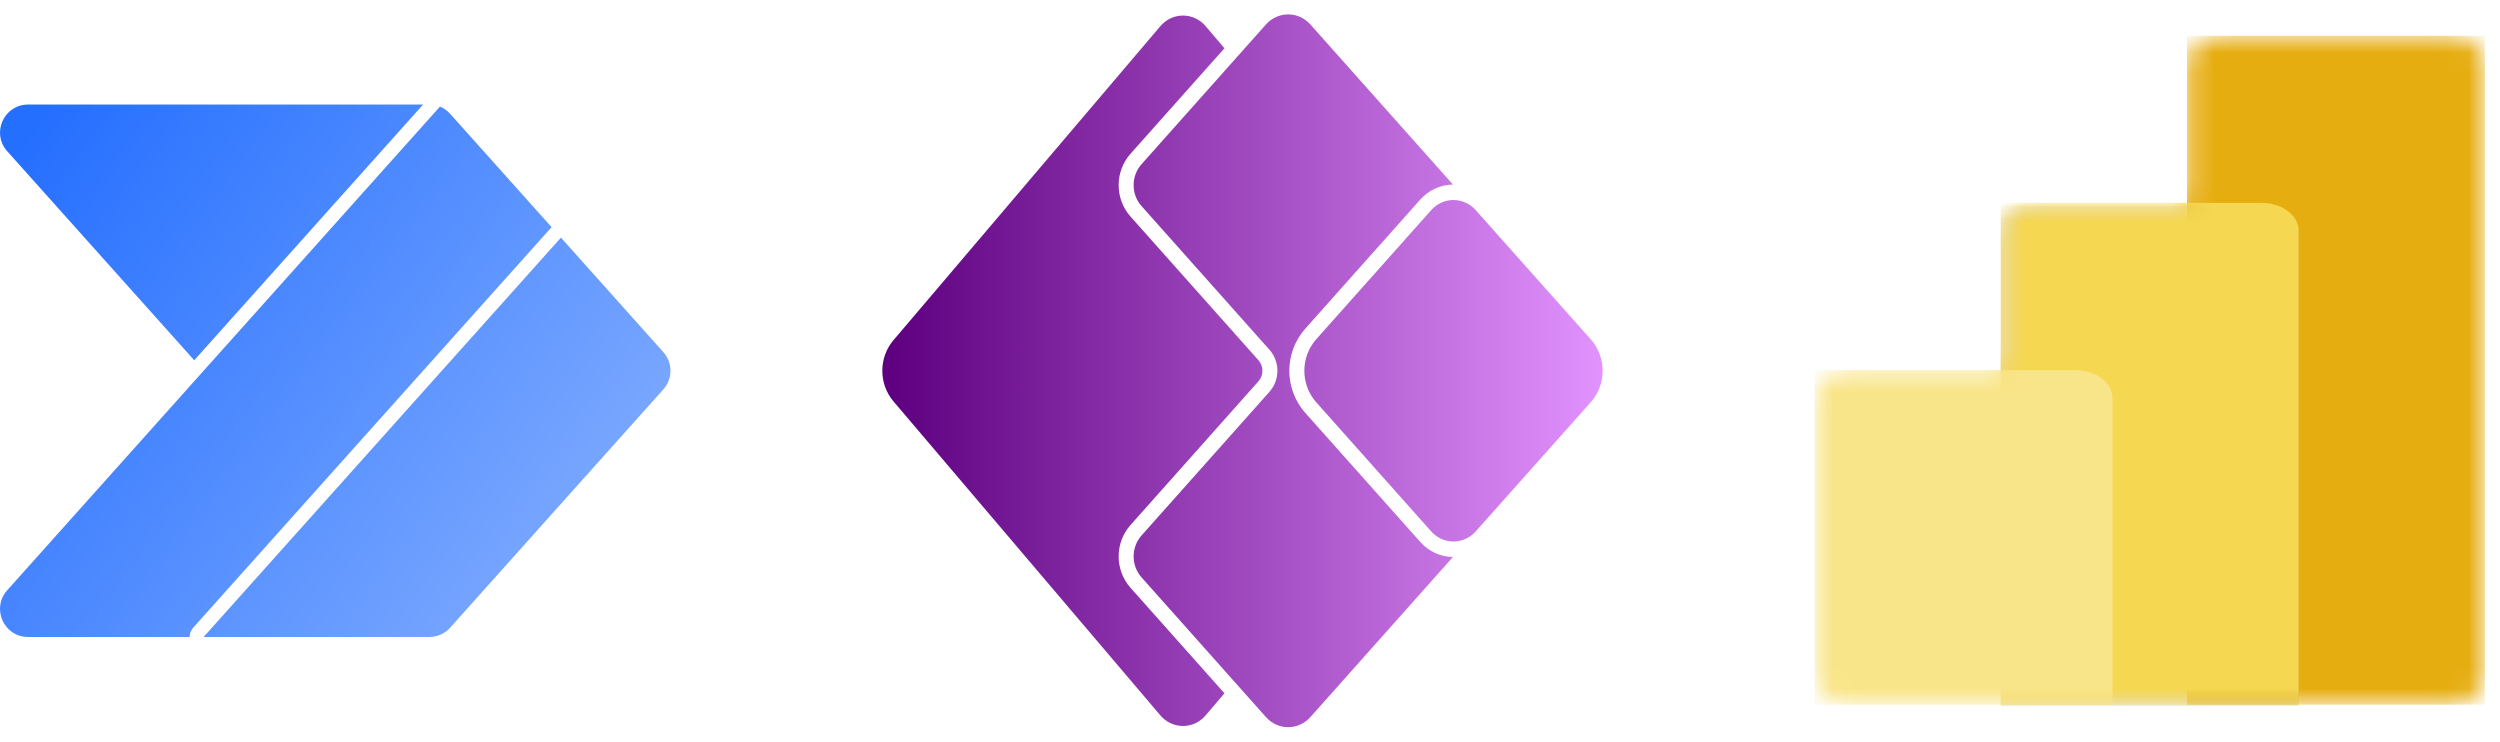 <svg width="118" height="35" viewBox="0 0 118 35" fill="none" xmlns="http://www.w3.org/2000/svg">
<g clip-path="url(#clip0_710_5867)">
<path d="M26.476 11.216L31.309 16.619C31.758 17.12 31.758 17.879 31.309 18.38L21.249 29.625C20.998 29.906 20.64 30.065 20.263 30.065H9.611L26.476 11.216ZM8.952 30.065H1.326C0.182 30.065 -0.423 28.714 0.339 27.862L20.765 5.032C20.948 5.108 21.114 5.224 21.249 5.374L26.037 10.725C26.018 10.741 26.001 10.758 25.985 10.776L9.12 29.626C9.011 29.747 8.952 29.903 8.952 30.065ZM19.97 4.934L9.168 17.005L0.339 7.137C-0.423 6.285 0.182 4.934 1.326 4.934H19.97Z" fill="url(#paint0_linear_710_5867)"/>
</g>
<g clip-path="url(#clip1_710_5867)">
<path d="M68.579 26.29L61.848 33.849C61.715 33.998 61.553 34.117 61.373 34.199C61.193 34.281 60.999 34.323 60.802 34.323C60.605 34.323 60.41 34.281 60.23 34.199C60.05 34.117 59.888 33.998 59.755 33.849L53.879 27.25C53.64 26.98 53.507 26.628 53.507 26.263C53.507 25.898 53.64 25.546 53.879 25.276L59.923 18.488C60.161 18.218 60.294 17.866 60.294 17.5C60.294 17.135 60.161 16.783 59.923 16.513L53.879 9.725C53.383 9.171 53.383 8.307 53.879 7.752L59.755 1.153C59.889 1.004 60.05 0.885 60.23 0.803C60.41 0.722 60.605 0.68 60.802 0.68C60.998 0.68 61.193 0.722 61.373 0.803C61.553 0.885 61.715 1.004 61.848 1.153L68.579 8.711C67.992 8.717 67.433 8.974 67.037 9.42L61.597 15.527C61.121 16.067 60.856 16.771 60.856 17.5C60.856 18.23 61.121 18.934 61.597 19.474L67.037 25.581C67.452 26.048 68.015 26.284 68.579 26.29ZM57.794 32.723L56.905 33.767C56.772 33.924 56.608 34.049 56.424 34.136C56.24 34.222 56.04 34.266 55.838 34.266C55.636 34.266 55.436 34.222 55.251 34.136C55.067 34.049 54.903 33.924 54.77 33.767L42.17 18.943C41.831 18.543 41.645 18.031 41.645 17.5C41.645 16.97 41.831 16.458 42.17 16.058L54.77 1.234C54.903 1.077 55.067 0.951 55.251 0.865C55.435 0.779 55.635 0.734 55.838 0.734C56.04 0.734 56.24 0.779 56.424 0.865C56.608 0.951 56.772 1.077 56.905 1.234L57.794 2.278L53.358 7.26C52.999 7.664 52.8 8.192 52.8 8.739C52.8 9.286 52.999 9.814 53.358 10.218L59.401 17.006C59.52 17.142 59.586 17.318 59.586 17.5C59.586 17.683 59.52 17.859 59.401 17.995L53.358 24.784C52.999 25.187 52.8 25.715 52.8 26.262C52.8 26.809 52.999 27.337 53.358 27.741L57.794 32.723ZM69.632 25.107C69.498 25.252 69.337 25.366 69.157 25.444C68.978 25.522 68.786 25.561 68.592 25.559C68.397 25.557 68.205 25.515 68.028 25.434C67.85 25.353 67.69 25.235 67.558 25.088L62.12 18.981C61.763 18.576 61.565 18.048 61.565 17.5C61.565 16.953 61.763 16.426 62.12 16.02L67.558 9.913C67.69 9.766 67.85 9.648 68.028 9.567C68.205 9.486 68.397 9.443 68.591 9.441C68.786 9.44 68.978 9.479 69.158 9.557C69.337 9.634 69.498 9.749 69.632 9.894L75.087 16.02C75.446 16.425 75.645 16.953 75.645 17.5C75.645 18.048 75.446 18.576 75.087 18.981L69.632 25.107Z" fill="url(#paint1_linear_710_5867)"/>
</g>
<g clip-path="url(#clip2_710_5867)">
<mask id="mask0_710_5867" style="mask-type:luminance" maskUnits="userSpaceOnUse" x="85" y="1" width="33" height="33">
<path d="M103.225 2.994C103.225 2.267 104.012 1.678 104.983 1.678H115.532C116.503 1.678 117.29 2.267 117.29 2.994V31.945C117.29 32.672 116.503 33.261 115.532 33.261H87.403C86.432 33.261 85.644 32.672 85.644 31.945V18.786C85.644 18.059 86.432 17.47 87.403 17.47H94.435V10.89C94.435 10.163 95.222 9.574 96.193 9.574H103.225V2.994V2.994Z" fill="url(#paint2_linear_710_5867)"/>
</mask>
<g mask="url(#mask0_710_5867)">
<path d="M117.291 1.678V33.261H103.227V1.678H117.291Z" fill="url(#paint3_linear_710_5867)"/>
</g>
<mask id="mask1_710_5867" style="mask-type:luminance" maskUnits="userSpaceOnUse" x="85" y="1" width="33" height="33">
<path d="M103.225 2.994C103.225 2.267 104.012 1.678 104.983 1.678H115.532C116.503 1.678 117.29 2.267 117.29 2.994V31.945C117.29 32.672 116.503 33.261 115.532 33.261H87.403C86.432 33.261 85.644 32.672 85.644 31.945V18.786C85.644 18.059 86.432 17.47 87.403 17.47H94.435V10.89C94.435 10.163 95.222 9.574 96.193 9.574H103.225V2.994V2.994Z" fill="black" fill-opacity="0.2"/>
</mask>
<g mask="url(#mask1_710_5867)">
<path d="M108.498 11.023V33.395H94.434V9.707H106.74C107.711 9.707 108.498 10.296 108.498 11.023H108.498Z" fill="#523C00"/>
</g>
<mask id="mask2_710_5867" style="mask-type:luminance" maskUnits="userSpaceOnUse" x="85" y="1" width="33" height="33">
<path d="M103.225 2.994C103.225 2.267 104.012 1.678 104.983 1.678H115.532C116.503 1.678 117.29 2.267 117.29 2.994V31.945C117.29 32.672 116.503 33.261 115.532 33.261H87.403C86.432 33.261 85.644 32.672 85.644 31.945V18.786C85.644 18.059 86.432 17.47 87.403 17.47H94.435V10.89C94.435 10.163 95.222 9.574 96.193 9.574H103.225V2.994V2.994Z" fill="black" fill-opacity="0.18"/>
</mask>
<g mask="url(#mask2_710_5867)">
<path d="M108.498 11.549V33.92H94.434V10.232H106.74C107.711 10.232 108.498 10.822 108.498 11.549H108.498Z" fill="black" fill-opacity="0.18"/>
</g>
<mask id="mask3_710_5867" style="mask-type:luminance" maskUnits="userSpaceOnUse" x="85" y="1" width="33" height="33">
<path d="M103.225 2.994C103.225 2.267 104.012 1.678 104.983 1.678H115.532C116.503 1.678 117.29 2.267 117.29 2.994V31.945C117.29 32.672 116.503 33.261 115.532 33.261H87.403C86.432 33.261 85.644 32.672 85.644 31.945V18.786C85.644 18.059 86.432 17.47 87.403 17.47H94.435V10.89C94.435 10.163 95.222 9.574 96.193 9.574H103.225V2.994V2.994Z" fill="url(#paint4_linear_710_5867)"/>
</mask>
<g mask="url(#mask3_710_5867)">
<path d="M108.498 10.89V33.262H94.434V9.574H106.74C107.711 9.574 108.498 10.163 108.498 10.89H108.498Z" fill="url(#paint5_linear_710_5867)"/>
</g>
<mask id="mask4_710_5867" style="mask-type:luminance" maskUnits="userSpaceOnUse" x="85" y="1" width="33" height="33">
<path d="M103.225 2.994C103.225 2.267 104.012 1.678 104.983 1.678H115.532C116.503 1.678 117.29 2.267 117.29 2.994V31.945C117.29 32.672 116.503 33.261 115.532 33.261H87.403C86.432 33.261 85.644 32.672 85.644 31.945V18.786C85.644 18.059 86.432 17.47 87.403 17.47H94.435V10.89C94.435 10.163 95.222 9.574 96.193 9.574H103.225V2.994V2.994Z" fill="url(#paint6_linear_710_5867)"/>
</mask>
<g mask="url(#mask4_710_5867)">
<path d="M85.644 17.471V33.262H99.709V18.787C99.709 18.06 98.922 17.471 97.951 17.471L85.644 17.471Z" fill="url(#paint7_linear_710_5867)"/>
</g>
</g>
<defs>
<linearGradient id="paint0_linear_710_5867" x1="2.462" y1="4.829" x2="38.678" y2="31.552" gradientUnits="userSpaceOnUse">
<stop stop-color="#256FFF"/>
<stop offset="1" stop-color="#9CBEFF"/>
</linearGradient>
<linearGradient id="paint1_linear_710_5867" x1="42" y1="18" x2="76" y2="18" gradientUnits="userSpaceOnUse">
<stop stop-color="#5E0080"/>
<stop offset="1" stop-color="#E394FF"/>
</linearGradient>
<linearGradient id="paint2_linear_710_5867" x1="1433.51" y1="1.678" x2="1895.41" y2="2944.71" gradientUnits="userSpaceOnUse">
<stop stop-color="#E6AD10"/>
<stop offset="1" stop-color="#C87E0E"/>
</linearGradient>
<linearGradient id="paint3_linear_710_5867" x1="702.278" y1="1.678" x2="1649.09" y2="2682.86" gradientUnits="userSpaceOnUse">
<stop stop-color="#E6AD10"/>
<stop offset="1" stop-color="#C87E0E"/>
</linearGradient>
<linearGradient id="paint4_linear_710_5867" x1="1355.31" y1="1.678" x2="2045.96" y2="3021.39" gradientUnits="userSpaceOnUse">
<stop stop-color="#F6D751"/>
<stop offset="1" stop-color="#E6AD10"/>
</linearGradient>
<linearGradient id="paint5_linear_710_5867" x1="658.736" y1="9.574" x2="1459.31" y2="2083.85" gradientUnits="userSpaceOnUse">
<stop stop-color="#F6D751"/>
<stop offset="1" stop-color="#E6AD10"/>
</linearGradient>
<linearGradient id="paint6_linear_710_5867" x1="964.557" y1="1.678" x2="1823.39" y2="3060.71" gradientUnits="userSpaceOnUse">
<stop stop-color="#F9E589"/>
<stop offset="1" stop-color="#F6D751"/>
</linearGradient>
<linearGradient id="paint7_linear_710_5867" x1="476.273" y1="17.471" x2="950.169" y2="1517.87" gradientUnits="userSpaceOnUse">
<stop stop-color="#F9E589"/>
<stop offset="1" stop-color="#F6D751"/>
</linearGradient>
<clipPath id="clip0_710_5867">
<rect width="31.645" height="31.645" fill="white" transform="translate(0 1.678)"/>
</clipPath>
<clipPath id="clip1_710_5867">
<rect width="34" height="35" fill="white" transform="translate(41.645)"/>
</clipPath>
<clipPath id="clip2_710_5867">
<rect width="31.645" height="31.645" fill="white" transform="translate(85.644 1.678)"/>
</clipPath>
</defs>
</svg>
